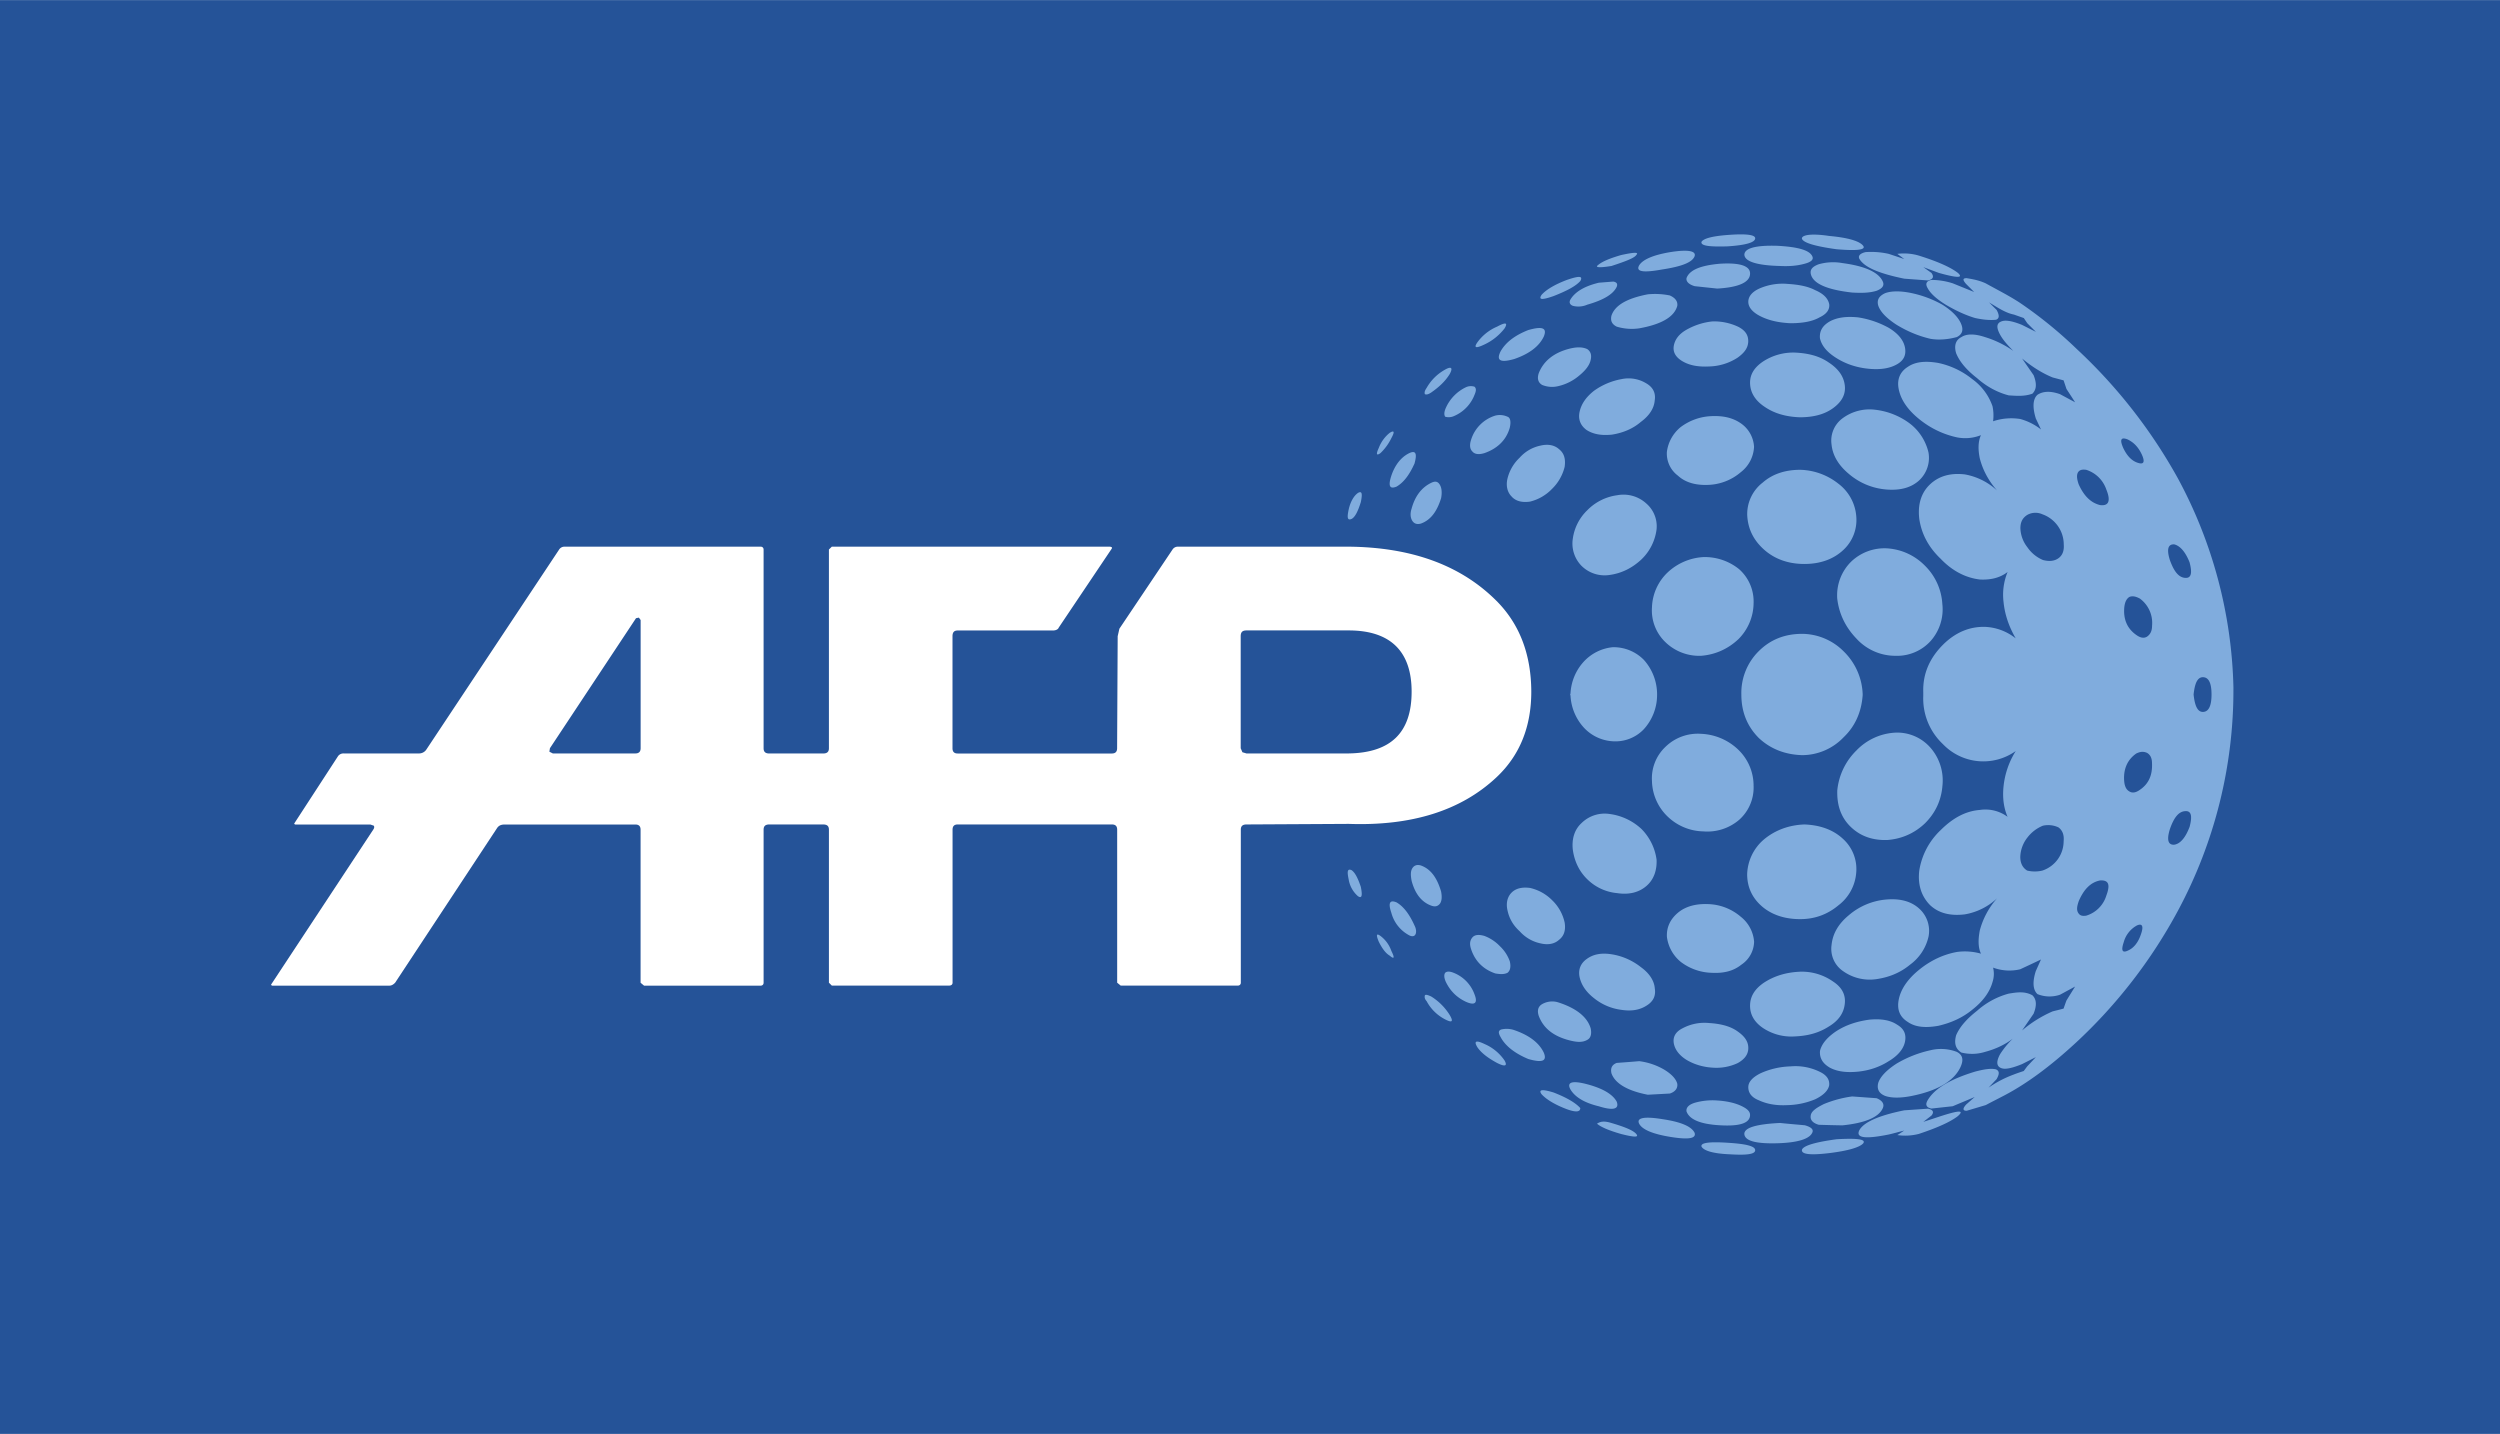 <svg xmlns="http://www.w3.org/2000/svg" width="2500" height="1434" viewBox="0 0 43.937 25.199"><path fill="#255398" d="M0 25.199h43.937V0H0v25.199z"/><path d="M28.757 19.928c-.051-.061-.191-.121-.436-.193-.144-.045-.204-.02-.254.012.07.061.214.121.427.182.234.059.314.059.263-.001zm.599.051c.314.051.457.031.427-.07-.052-.111-.234-.193-.569-.242-.324-.053-.457-.021-.406.08.051.101.233.181.548.232zm1.005.103c-.325-.021-.478 0-.457.068.041.072.202.123.498.135.294.018.445 0 .445-.072s-.16-.111-.486-.131zm-5.908-3.371a.554.554 0 0 0-.192-.264c-.07-.051-.081-.021-.029.102.06.121.121.203.191.244.081.07.092.041.03-.082zm.295-.285c.132.082.173-.043.112-.162-.092-.203-.193-.334-.315-.406-.122-.051-.151.01-.092.184a.629.629 0 0 0 .295.384zm-1.046-.975a.495.495 0 0 0 .163.297c.071.049.082-.012.051-.164-.051-.152-.102-.252-.163-.293-.071-.031-.081.02-.051.16zm5.715 2.885c.021.109.091.203.213.283.132.082.295.133.467.143a.88.88 0 0 0 .447-.082c.121-.07.182-.152.182-.264s-.061-.203-.191-.293c-.132-.094-.305-.133-.498-.145a.817.817 0 0 0-.466.092c-.123.061-.174.153-.154.266zm.223 1.195c.052.143.244.225.59.244.354.021.527-.041.527-.182 0-.062-.051-.111-.162-.162s-.254-.082-.416-.092a1.134 1.134 0 0 0-.396.041c-.101.032-.153.083-.143.151zm-.832-.883c-.132.012-.264.021-.395.031-.082.031-.112.092-.092.182.061.174.273.307.639.377l.387-.021c.091-.029.142-.09.131-.172-.021-.08-.091-.162-.223-.244a1.158 1.158 0 0 0-.447-.153zm2.02-2.099a.618.618 0 0 0-.233-.438.923.923 0 0 0-.568-.223c-.224-.01-.406.041-.538.152s-.203.254-.193.426a.677.677 0 0 0 .244.438.939.939 0 0 0 .538.191c.213.012.385-.029.527-.143a.498.498 0 0 0 .223-.403zm-5.349 1.289a1.012 1.012 0 0 0-.325-.326c-.062-.029-.102-.039-.112-.02-.01.033-.001.068.031.102a.76.76 0 0 0 .314.314c.132.071.163.051.092-.07zm2.122 1.308c.08.133.243.234.498.295.253.08.364.051.314-.082-.072-.131-.245-.232-.518-.305-.264-.07-.366-.038-.294.092zm-.508.083c.081.09.233.184.446.264.17.062.235.043.234-.021-.081-.09-.234-.182-.468-.273-.201-.062-.273-.053-.212.03zm-.711-1.137c-.051.02-.051.061-.01.131.081.154.244.285.487.387.244.07.335.039.273-.111-.081-.172-.254-.305-.517-.396a.411.411 0 0 0-.233-.011zm-.07.588c.142.072.183.051.132-.041a.816.816 0 0 0-.355-.293c-.151-.072-.192-.051-.122.061.07.101.192.191.345.273zm-.904-1.43c.071.15.182.273.354.354.162.072.213.021.152-.131a.638.638 0 0 0-.365-.377c-.07-.029-.122-.029-.151 0-.021.031-.021.082.01.154zm.954-.621a.735.735 0 0 0-.274-.182c-.101-.029-.173-.021-.213.029-.041.051-.051.113-.021.203.07.213.214.355.427.428.076.012.151.02.213-.012.05-.039.062-.111.04-.203a.67.67 0 0 0-.172-.263zm.742 1.016c-.071.041-.091.111-.062.203.081.223.264.365.548.436.108.027.213.043.306-.01.06-.031.081-.102.06-.203-.06-.201-.254-.354-.567-.455a.355.355 0 0 0-.285.029zm.78-.791c-.11.08-.151.193-.121.324s.111.254.254.365a.952.952 0 0 0 .478.203c.182.029.324 0 .436-.07.122-.072.173-.172.152-.305-.01-.133-.091-.264-.244-.375-.141-.111-.313-.193-.507-.225s-.336 0-.448.083zm-.993-1.25c-.144-.02-.255.01-.325.082-.071.07-.103.182-.071.316.03.141.101.262.213.363a.677.677 0 0 0 .366.213c.131.031.243.012.324-.061.092-.07.121-.172.101-.303a.77.77 0 0 0-.222-.396.792.792 0 0 0-.386-.214zm-1.564.062c-.072-.244-.184-.396-.355-.457-.071-.021-.121 0-.152.051-.03.051-.03.121-.01.223.061.225.173.365.334.428.071.029.122.02.163-.031.03-.042.04-.112.02-.214zm3.522-1.098a1.016 1.016 0 0 0-.559-.264.58.58 0 0 0-.497.162c-.122.113-.172.275-.151.467.029.203.11.377.254.518a.86.86 0 0 0 .526.244c.203.031.376-.01.508-.121.133-.111.192-.275.184-.467a.946.946 0 0 0-.265-.539zm1.705-1.39a1.003 1.003 0 0 0-.659-.283.813.813 0 0 0-.63.234.762.762 0 0 0-.232.598.893.893 0 0 0 .272.619.932.932 0 0 0 .631.264.86.86 0 0 0 .629-.203.759.759 0 0 0 .254-.598.878.878 0 0 0-.265-.631zm-.618-3.389a1 1 0 0 0-.631.273.884.884 0 0 0-.272.61.773.773 0 0 0 .232.608.854.854 0 0 0 .63.244c.254-.02.477-.122.659-.294a.906.906 0 0 0 .265-.63.759.759 0 0 0-.254-.598.958.958 0 0 0-.629-.213zm-2.346 2.404l.011.011-.011.011h.011a.901.901 0 0 0 .224.559.75.75 0 0 0 .517.252.688.688 0 0 0 .549-.213.897.897 0 0 0 .232-.608.908.908 0 0 0-.232-.609.745.745 0 0 0-.549-.223.8.8 0 0 0-.517.264.894.894 0 0 0-.224.557l-.011-.001zm.052-2.729a.56.56 0 0 0 .151.477.575.575 0 0 0 .497.162c.213-.03.396-.122.559-.274a.884.884 0 0 0 .265-.528.53.53 0 0 0-.184-.457.594.594 0 0 0-.508-.142.903.903 0 0 0-.526.264.856.856 0 0 0-.254.498zm-1.148-1.056c-.031.132 0 .244.071.315.07.081.182.112.325.091a.798.798 0 0 0 .386-.223.809.809 0 0 0 .222-.386c.021-.142-.009-.243-.101-.315-.081-.071-.193-.091-.324-.06a.67.67 0 0 0-.366.213.745.745 0 0 0-.213.365zm-.579-1.613a.207.207 0 0 0-.152.009.733.733 0 0 0-.354.366c-.031.071-.031.122-.01.152a.218.218 0 0 0 .151-.01.665.665 0 0 0 .365-.376c.031-.071.031-.111 0-.141zm.366.507a.642.642 0 0 0-.427.426c-.03.091-.021.162.021.203.04.051.112.061.213.031.234-.082.386-.234.446-.447.021-.092.016-.173-.04-.193a.324.324 0 0 0-.213-.02zm-.315-1.289c-.07.101-.029.112.122.04a.961.961 0 0 0 .355-.284c.061-.101.02-.112-.132-.03a.827.827 0 0 0-.345.274zm1.93.121c-.084-.04-.188-.038-.306-.009-.284.07-.467.223-.548.436-.029.091-.01.162.062.203a.455.455 0 0 0 .284.02.865.865 0 0 0 .364-.183c.112-.091.183-.182.203-.274.022-.091 0-.152-.059-.193zm-1.037-.335c-.233.092-.396.214-.487.376-.081.163 0 .203.244.132.263-.091.436-.223.517-.396.061-.152-.029-.182-.274-.112zm.234-.619c-.061.092.011.092.213.021.233-.092.387-.173.468-.264.051-.092-.021-.092-.234-.02-.214.081-.366.172-.447.263zm1.006-.213c-.255.061-.418.162-.498.294-.03.051-.011.092.041.112a.386.386 0 0 0 .254-.02c.283-.081.456-.182.518-.315.019-.051 0-.081-.062-.091l-.253.02zm.831 1.767a.597.597 0 0 0-.436-.072 1.195 1.195 0 0 0-.478.203c-.143.112-.224.234-.254.366s.011.243.121.324c.112.072.254.102.447.082.193-.031.366-.102.507-.223.153-.112.234-.244.244-.376.022-.132-.029-.234-.151-.304zm.365 1.207a.484.484 0 0 0 .193.416c.132.122.314.173.538.163a.927.927 0 0 0 .568-.223.596.596 0 0 0 .233-.447.535.535 0 0 0-.224-.406c-.143-.102-.314-.142-.527-.132a.962.962 0 0 0-.538.192.671.671 0 0 0-.243.437zm.183-2.568c.011-.081-.04-.142-.131-.182a1.292 1.292 0 0 0-.387-.02c-.365.07-.578.192-.639.375-.021.091.01.152.092.193a.914.914 0 0 0 .395.03c.396-.071.619-.203.67-.396zm1.066.366a.998.998 0 0 0-.447-.092 1.17 1.17 0 0 0-.467.152c-.122.072-.192.163-.213.275-.02.111.031.202.153.274.121.071.272.101.466.091a.964.964 0 0 0 .498-.152c.131-.092.191-.183.191-.295s-.06-.193-.181-.253zm.213-.934c0-.132-.173-.193-.527-.172-.346.03-.538.111-.59.253-.01.061.042.112.144.142l.396.042c.384-.022.577-.113.577-.265zm-5.938 4.344c.032.051.081.071.153.051.172-.061.283-.213.355-.446.02-.102.009-.183-.021-.234-.045-.078-.103-.061-.163-.031-.157.08-.273.224-.334.447-.03.091-.02.162.01.213zm-.903-.325c.031-.152.021-.203-.051-.162-.071.051-.132.152-.163.294-.03.142-.021.193.051.163.061-.031.112-.132.163-.295zm.832-.852c-.131.071-.233.202-.295.385-.06.183-.03.244.092.193.122-.071.224-.203.315-.406.05-.182.02-.243-.112-.172zm-.325-.366a.623.623 0 0 0-.191.264c-.052.112-.041.142.029.092a.91.91 0 0 0 .192-.264c.062-.112.051-.143-.03-.092zm.619-.68c.036.015.075-.006.112-.03.132-.092.244-.193.325-.325.06-.11.029-.142-.092-.071a.84.84 0 0 0-.314.315c-.025.037-.045.074-.031.111zm4.314-2.497c-.305.051-.487.132-.549.234-.061.112.071.132.406.071.335-.051.528-.122.569-.232.031-.093-.111-.123-.426-.073zm-.862.051c-.213.061-.356.122-.427.193-.012.029.074.029.254 0 .254-.083.406-.142.436-.193.051-.051-.029-.051-.263 0zm1.41-.233c-.021.071.132.091.457.081.325-.021.486-.07.486-.142 0-.061-.151-.081-.445-.061-.296.02-.457.061-.498.122zm1.817 15.528c-.145-.014-.29-.025-.437-.041-.416.021-.628.082-.628.193.009.123.203.174.578.164.376-.01.577-.082.619-.193.02-.05-.021-.091-.132-.123zm1.025.317c.051-.072-.1-.092-.466-.072-.376.051-.579.111-.61.182-.02.084.142.102.478.062.334-.041.537-.102.598-.172zm4.659-3.391c-.102.051-.133.01-.081-.143a.477.477 0 0 1 .232-.295c.093-.041.122.01.071.154-.05.151-.131.243-.222.284zm-3.329 2.924l-.274.09.143-.111c.05-.061.029-.102-.062-.121l-.416.029c-.456.092-.721.213-.792.355-.06.133.112.152.519.07.091-.021.182-.047.273-.07-.041.027-.081.055-.122.08.125.018.25.012.377-.02.334-.111.558-.213.688-.314.123-.111.011-.101-.334.012zm-.152-1.168a2.012 2.012 0 0 0-.589.232c-.173.111-.284.225-.324.336-.03.111.01.191.121.234.112.039.274.039.467 0 .457-.092.752-.266.862-.52.051-.121.031-.201-.07-.254a.78.78 0 0 0-.467-.028zm-2.101 1.147c-.012.07.03.131.142.162.139.004.277.008.416.01.396-.041.64-.141.71-.305.03-.07-.01-.131-.11-.172l-.428-.031a2.005 2.005 0 0 0-.497.133c-.142.07-.224.13-.233.203zm.153-.772a.967.967 0 0 0-.509-.092 1.373 1.373 0 0 0-.526.121c-.144.072-.215.154-.215.244 0 .104.062.184.193.234.133.061.295.092.488.082a1.35 1.35 0 0 0 .497-.104c.142-.07.223-.15.243-.242.011-.1-.04-.182-.171-.243zm.293-.709c-.161.109-.254.223-.283.344-.01.131.05.223.173.295.131.07.294.09.497.07.193-.02.376-.08.538-.184.151-.09.254-.203.284-.334.029-.133-.011-.232-.133-.305-.121-.082-.283-.111-.496-.09-.213.03-.407.091-.58.204zm-.639-1.047c-.254.012-.457.08-.63.193-.162.111-.243.242-.243.406 0 .162.081.293.234.395a.903.903 0 0 0 .558.143c.224-.01.416-.061.589-.172.172-.102.264-.234.283-.396.021-.162-.05-.295-.203-.395a.955.955 0 0 0-.588-.174zm2.264-.619a.525.525 0 0 0-.162-.488c-.143-.131-.336-.182-.579-.162a1.16 1.16 0 0 0-.659.275c-.184.152-.285.324-.305.527a.473.473 0 0 0 .203.457.806.806 0 0 0 .567.143c.234-.031.437-.113.609-.256a.84.84 0 0 0 .326-.496zm-2.183-1.969c-.274.01-.518.102-.711.264a.837.837 0 0 0-.294.609c0 .232.091.426.273.578.174.143.396.213.66.213.255 0 .478-.082.67-.242a.797.797 0 0 0 .314-.578.715.715 0 0 0-.232-.59c-.173-.162-.406-.244-.68-.254zm2.224-1.34a.775.775 0 0 0-.619-.274 1.02 1.02 0 0 0-.691.315 1.137 1.137 0 0 0-.335.699c-.009.275.072.488.244.65s.386.232.639.223c.254-.02.479-.121.66-.295.183-.182.285-.404.305-.658a.874.874 0 0 0-.203-.66zm3.084 2.588a.53.53 0 0 1-.354.355c-.071.01-.112 0-.142-.051-.03-.051-.021-.111.01-.203.091-.213.213-.334.376-.365.151-.009.181.073.11.264zm-1.39-1.015a.652.652 0 0 1 .274-.211.425.425 0 0 1 .273.029c.071.051.103.133.092.242a.545.545 0 0 1-.375.518.579.579 0 0 1-.265 0c-.081-.049-.122-.131-.122-.242a.578.578 0 0 1 .123-.336zm2.192-1.309c.01.213-.062.365-.213.467-.071.051-.132.061-.184.029-.051-.029-.081-.08-.091-.172-.02-.213.052-.385.213-.496.055-.025.11-.043.184-.012.06.032.091.092.091.184zm.731-1.208c.021-.203.071-.304.162-.304.103 0 .153.101.153.304 0 .202-.051.306-.153.306-.091 0-.141-.104-.162-.306zm-.416 2.364c.071-.203.153-.305.265-.314.11-.01.132.082.081.275-.072.191-.162.295-.265.314-.112.011-.142-.081-.081-.275zm.264-4.414c-.111-.01-.193-.112-.265-.313-.061-.194-.03-.285.081-.275.103.03.192.132.265.314.051.193.03.284-.081.274zm-.975.335c.052-.021.112-.01.184.03a.53.53 0 0 1 .213.477c0 .092-.031.153-.091.193-.052.03-.112.021-.184-.03-.161-.112-.232-.275-.213-.487.01-.092.04-.153.091-.183zm-1.248-.68c-.07.05-.162.061-.273.031a.625.625 0 0 1-.274-.225.569.569 0 0 1-.122-.334c0-.111.041-.183.122-.234a.296.296 0 0 1 .265-.01.563.563 0 0 1 .375.528c.009.112-.022.193-.093.244zm-4.507 1.329c-.304 0-.558.102-.761.305a1.033 1.033 0 0 0-.305.761c0 .306.102.558.305.763.203.191.457.293.761.303a1.01 1.01 0 0 0 .731-.314c.203-.193.314-.445.335-.74v-.021a1.103 1.103 0 0 0-.335-.75 1.04 1.04 0 0 0-.731-.307zm.954-2.06a.794.794 0 0 0-.314-.578 1.123 1.123 0 0 0-.67-.245c-.264 0-.486.072-.66.224a.7.7 0 0 0-.273.568c.01.234.102.437.294.609.193.173.437.254.711.254s.507-.081.681-.243a.717.717 0 0 0 .231-.589zm.548.558a.847.847 0 0 0-.639.234.832.832 0 0 0-.244.649c.031.264.142.498.335.7a.927.927 0 0 0 .691.305.796.796 0 0 0 .619-.264.839.839 0 0 0 .202-.649 1.027 1.027 0 0 0-.305-.67 1.018 1.018 0 0 0-.659-.305zm-.679-1.309c.191.162.416.254.659.274s.437-.031.579-.162a.542.542 0 0 0 .162-.488.9.9 0 0 0-.325-.507 1.253 1.253 0 0 0-.609-.244.796.796 0 0 0-.567.143.486.486 0 0 0-.203.467c.019.192.121.364.304.517zm-.944-2.132a.972.972 0 0 0-.558.153c-.153.101-.234.223-.234.375 0 .162.081.305.243.416.173.122.376.183.63.193.243 0 .437-.051.588-.162.153-.112.225-.244.203-.406-.02-.152-.111-.284-.283-.396-.162-.112-.356-.162-.589-.173zm.355-1.096c-.132-.071-.306-.101-.497-.112a1.018 1.018 0 0 0-.488.083c-.131.06-.193.142-.193.233 0 .092.071.183.215.254.141.071.313.112.526.122.214 0 .387-.031.509-.102.132-.061.183-.142.172-.233-.021-.103-.102-.184-.244-.245zm1.289.66a1.624 1.624 0 0 0-.538-.183c-.203-.02-.366 0-.497.071-.123.071-.183.163-.173.295.029.132.122.243.283.345.174.111.367.173.58.193.213.02.375-.011.496-.082.122-.071.162-.172.133-.304-.03-.132-.132-.244-.284-.335zm-.061-.609c-.111.051-.151.122-.121.223.04.112.151.223.324.335.184.112.375.193.589.244.151.027.317.011.467-.03.102-.051.121-.132.07-.244-.051-.112-.162-.223-.324-.325-.163-.092-.346-.162-.538-.203s-.355-.041-.467 0zm3.532 3.105a.546.546 0 0 1 .354.346c.083.203.041.294-.11.274-.163-.04-.285-.162-.376-.366-.031-.09-.04-.162-.01-.212.03-.042.071-.051.142-.042zm.722-.537c.11.051.191.132.254.264.061.132.039.183-.062.152-.101-.03-.191-.111-.263-.264-.062-.142-.043-.193.071-.152zm.892 8.284a8.186 8.186 0 0 0 .974-3.898v-.031a8.114 8.114 0 0 0-.974-3.664 9.156 9.156 0 0 0-1.786-2.283 7.479 7.479 0 0 0-.994-.807c-.192-.126-.399-.229-.6-.341-.125-.057-.23-.073-.335-.091-.071 0-.071.031-.01.101l.142.142-.375-.152a1.234 1.234 0 0 0-.376-.06c-.092.02-.112.07-.062.152.052.091.152.183.315.284.173.102.345.183.517.234.122.026.243.042.365.03.062-.021.062-.081.011-.173a8.214 8.214 0 0 1-.132-.132c.146.088.29.186.437.214l.173.061.061.091.152.152-.243-.122c-.173-.071-.295-.091-.366-.061-.081.031-.092.102-.02.233.05.092.132.184.232.285a1.744 1.744 0 0 0-.497-.243c-.183-.061-.324-.061-.416 0-.101.05-.132.152-.092.284.062.152.184.294.366.436.172.153.365.254.558.304.14.009.277.021.416-.03.071-.071.082-.172.021-.325l-.203-.294c.182.152.365.264.538.334l.192.051.051.152c.051.078.101.154.151.233a34.012 34.012 0 0 1-.264-.142c-.192-.068-.313-.043-.396.01-.081.072-.092.214-.03.417l.091.193a1.03 1.03 0 0 0-.365-.184 1.01 1.01 0 0 0-.477.04.783.783 0 0 0-.01-.264.986.986 0 0 0-.356-.477 1.423 1.423 0 0 0-.598-.284c-.234-.04-.407-.02-.538.071-.143.092-.193.234-.153.406.041.183.163.356.366.518s.426.264.66.314a.748.748 0 0 0 .416-.04c-.052.112-.052.254-.021.406.051.202.153.396.305.568a1.117 1.117 0 0 0-.567-.284c-.254-.03-.457.03-.609.172-.153.143-.223.346-.192.61.039.264.162.497.375.7.203.213.437.335.689.365.194.01.356-.03.488-.132a1.052 1.052 0 0 0-.071.528c.021.214.091.426.214.639a.925.925 0 0 0-.528-.202c-.284-.011-.538.101-.751.314-.233.234-.356.508-.346.833v.07a1.1 1.1 0 0 0 .346.844.984.984 0 0 0 1.279.121 1.452 1.452 0 0 0-.214.619c-.02.193 0 .375.071.537a.656.656 0 0 0-.488-.121c-.253.02-.476.143-.689.355a1.245 1.245 0 0 0-.375.709c-.03.254.039.457.192.611.152.141.355.191.609.16a1.1 1.1 0 0 0 .567-.283 1.379 1.379 0 0 0-.305.568c-.03.162-.03.295.021.406a1.032 1.032 0 0 0-.416-.031c-.234.041-.457.143-.66.305s-.325.336-.366.518c-.04.184.011.316.153.406.131.092.304.111.538.07.223-.051.426-.141.598-.283.183-.143.305-.305.356-.486a.455.455 0 0 0 .01-.254.82.82 0 0 0 .477.029c.122-.057.243-.113.365-.172l-.091.203c-.062.193-.051.334.03.406a.565.565 0 0 0 .396.01l.264-.143-.151.244c-.018.047-.034.094-.051.143-.064.018-.129.033-.192.049a2.13 2.13 0 0 0-.538.336l.203-.295c.061-.152.05-.254-.021-.324-.139-.076-.276-.051-.416-.029a1.372 1.372 0 0 0-.558.303c-.183.143-.305.285-.366.428-.04.143-.009.242.092.305.14.033.277.031.416-.012.192-.051.355-.131.487-.232a1.532 1.532 0 0 0-.223.273c-.072.133-.062.213.02.244.071.029.193 0 .366-.07l.243-.123-.152.162-.061.082c-.059.02-.116.039-.173.061a1.95 1.95 0 0 0-.446.232l.142-.15c.052-.092.052-.143-.011-.172-.097-.023-.229.004-.365.039-.436.133-.71.295-.832.498-.051.082-.03.133.062.152l.376-.041c.128-.055.257-.107.385-.162l-.151.133c-.062.07-.062.109.01.109l.335-.1c.111-.059.223-.115.335-.174.386-.203.801-.508 1.249-.922a8.914 8.914 0 0 0 1.795-2.322zM31.854 4.51c-.042-.111-.243-.172-.619-.192-.375-.011-.569.041-.578.152 0 .121.212.193.628.203.146.007.292 0 .437-.041.11-.03.151-.071.132-.122zm.821.031c.081.152.346.264.792.355l.416.031c.091-.021.111-.062.062-.132l-.143-.102.274.102c.325.091.436.091.334 0-.131-.102-.365-.204-.688-.305a.927.927 0 0 0-.377-.03l.122.091-.273-.091a1.414 1.414 0 0 0-.406-.031c-.092.021-.133.061-.113.112zm-.71.101c-.111.041-.153.092-.142.163.03.172.273.284.729.335.149.008.294.01.428-.031.101-.04.141-.091.11-.162-.07-.162-.313-.273-.71-.325a.927.927 0 0 0-.415.02zm.182-.497c-.336-.051-.491-.012-.478.051.031.071.234.131.61.183.365.03.517.01.466-.061-.06-.081-.263-.143-.598-.173z" fill="#80acdd"/><path d="M21.906 11.078h1.796c.742 0 1.107.375 1.107 1.076 0 .72-.365 1.074-1.107 1.086h-1.796l-.071-.021-.03-.07V11.18c0-.072.03-.102.101-.102zm-10.647-.183v2.253c0 .061-.031.092-.092.092H9.716l-.061-.031.01-.061 1.513-2.285.05-.01.031.042zm15.001-.376c-.619-.598-1.471-.903-2.558-.913h-3.003a.11.11 0 0 0-.092.05l-.934 1.392-.03.132-.01 1.969c0 .061-.031.092-.092.092h-2.71c-.061 0-.091-.031-.091-.092V11.18c0-.071.03-.101.091-.101h1.675c.051 0 .091-.021.101-.051l.934-1.391v-.021l-.03-.01h-4.892l-.051.05v3.493c0 .061-.03.092-.103.092h-.944c-.071 0-.101-.031-.101-.092V9.656c0-.029-.02-.05-.051-.05h-3.45a.11.11 0 0 0-.092.05L7.494 13.17a.153.153 0 0 1-.133.07H6.042a.116.116 0 0 0-.102.049l-.761 1.17-.01.02.02.01h1.32l.061.021c.01.02.01.039-.011.07l-1.786 2.709-.011.02.021.012h2.06c.04 0 .071-.021.101-.051l1.787-2.711c.03-.049.071-.07.141-.07h2.294c.061 0 .092.029.092.092v2.689l.061.051h2.05c.031 0 .051-.021.051-.051v-2.69c0-.062.03-.092.101-.092h.944c.072 0 .103.029.103.092v2.689l.051.051h2.06c.042 0 .062-.021.062-.051V14.58c0-.062.03-.092.091-.092h2.71c.061 0 .092.029.092.092v2.689l.062.051h2.06c.03 0 .051-.021.051-.051V14.58c0-.062.03-.092.101-.092l1.796-.01c1.107.039 1.97-.234 2.589-.812.416-.387.619-.893.619-1.512-.002-.67-.215-1.219-.652-1.635z" fill="#fff"/></svg>